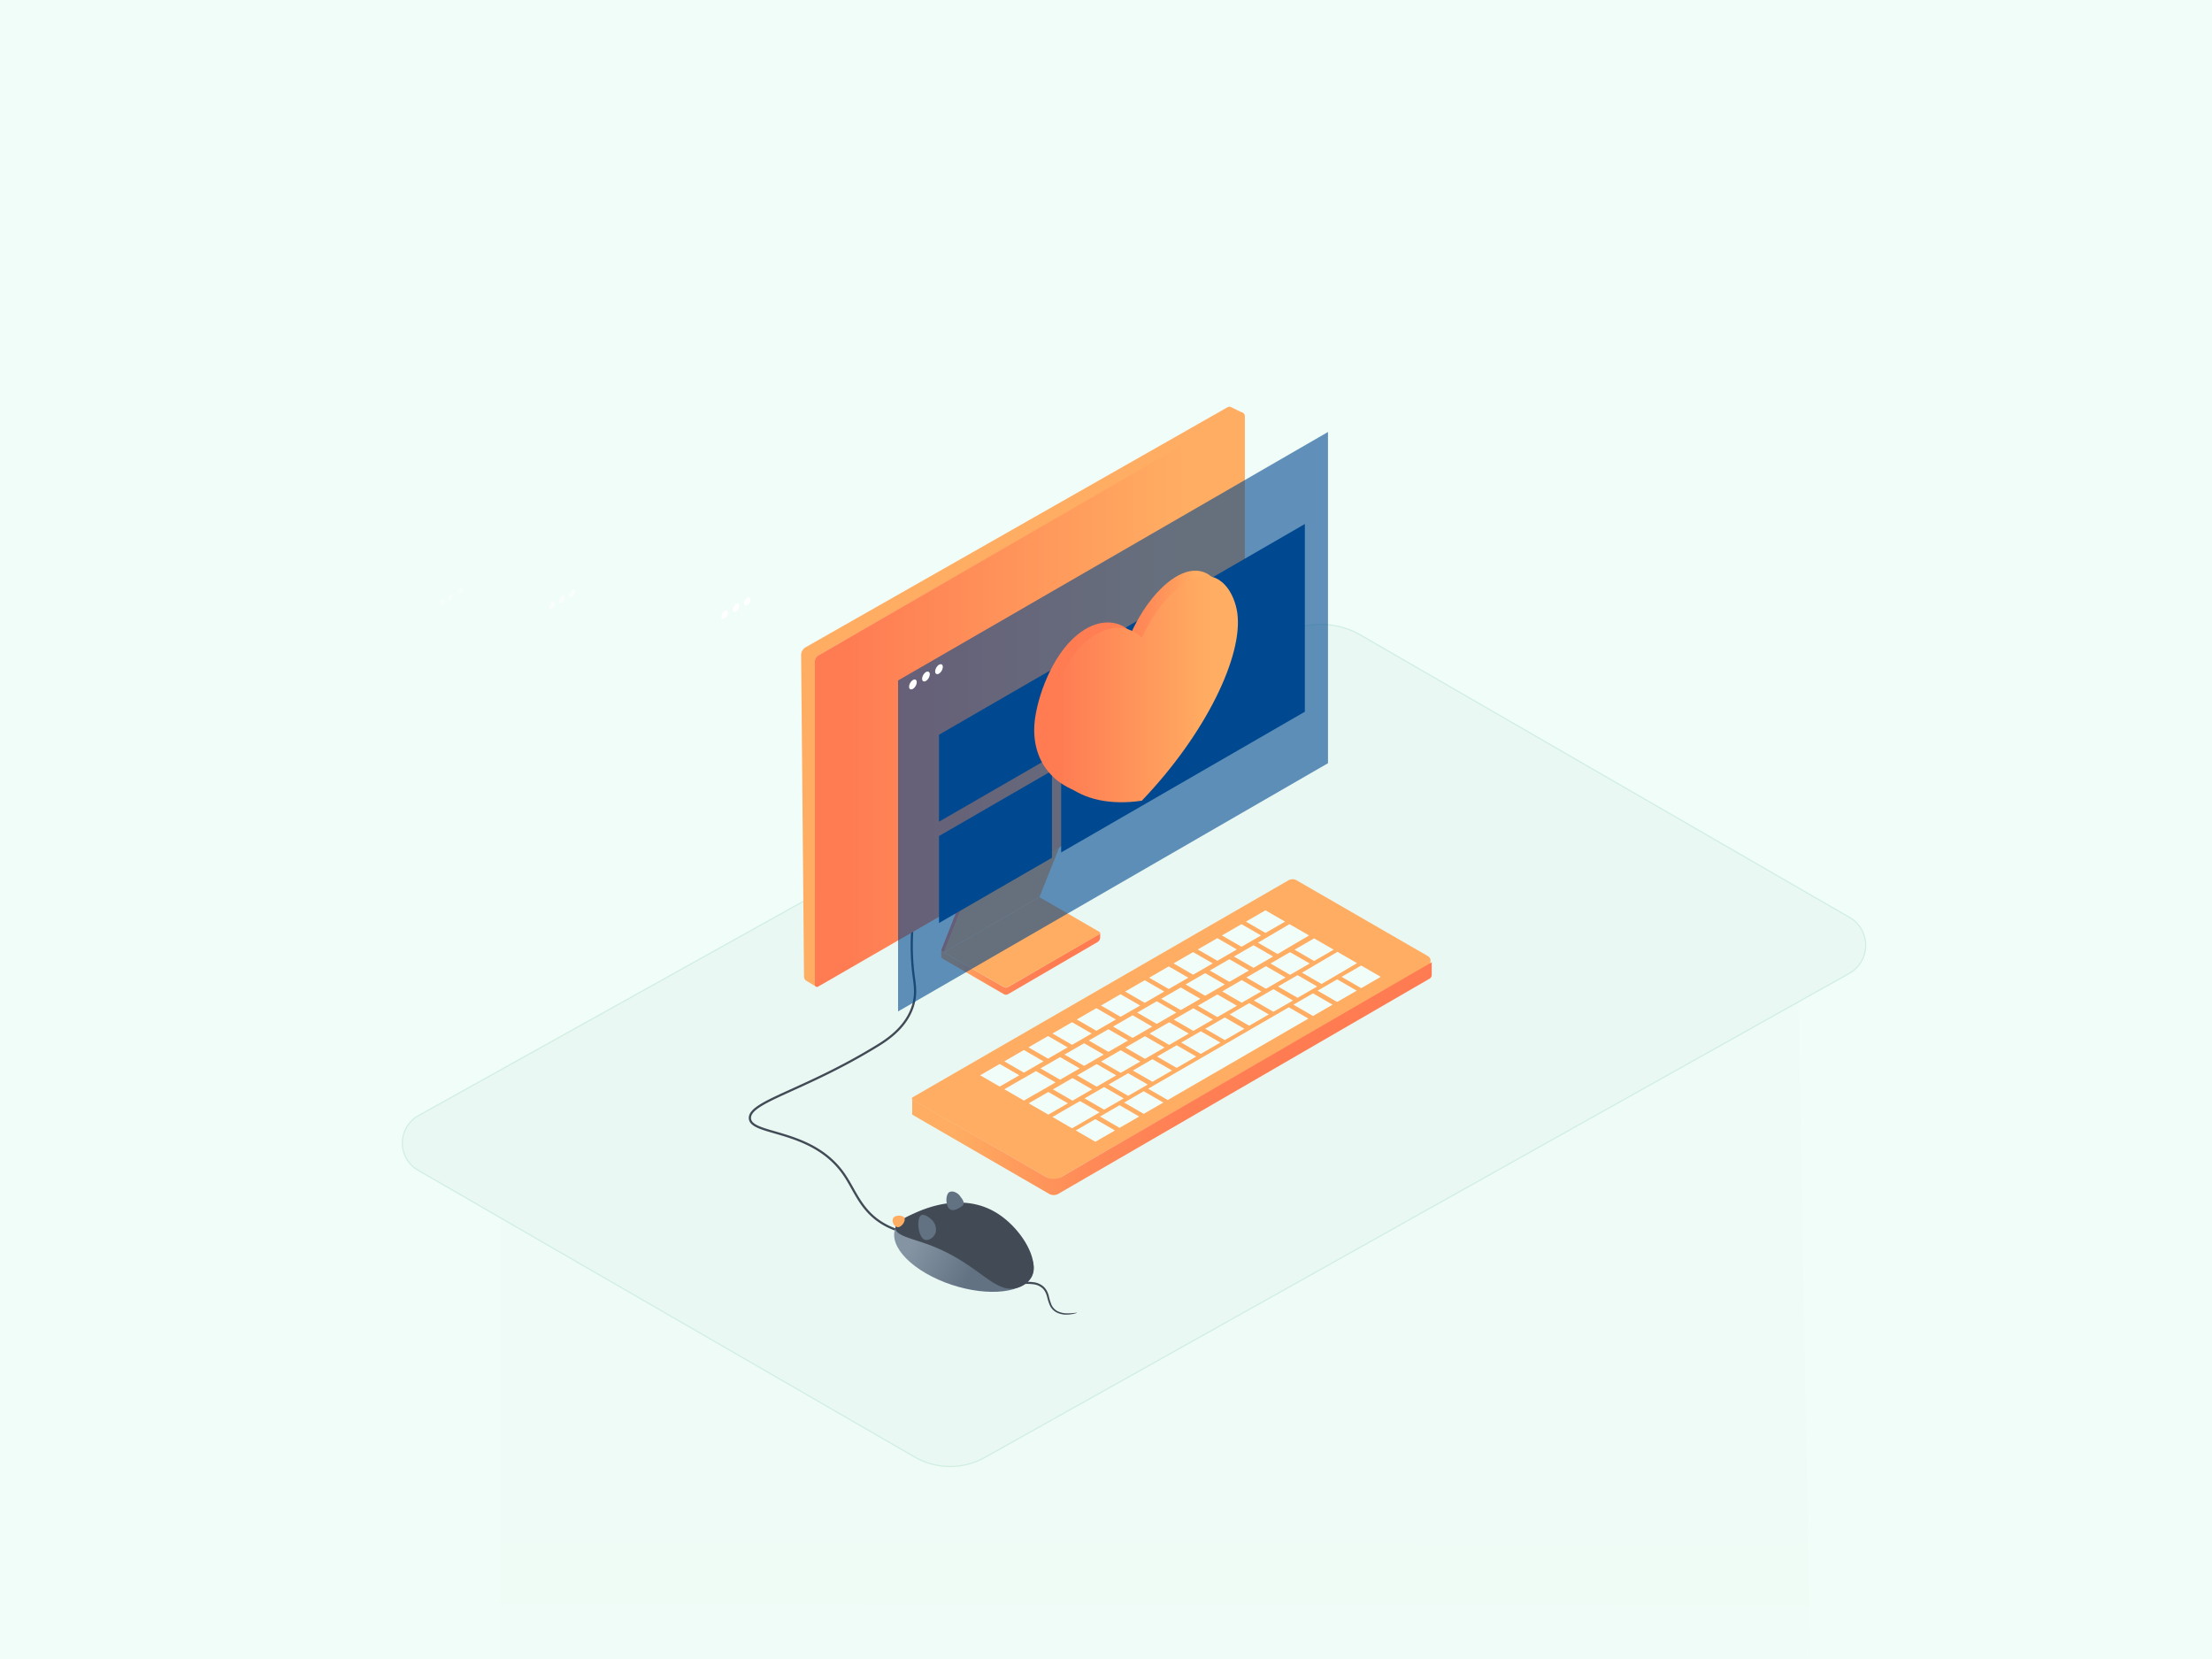 <svg viewBox="0 0 1000 750" xmlns="http://www.w3.org/2000/svg" xmlns:xlink="http://www.w3.org/1999/xlink"><rect x="0" y="0" width="1000" height="750" fill="#333333" stroke="none"/><clipPath id="a"><path d="m0 0h1000v750h-1000z"/></clipPath><linearGradient id="b" gradientTransform="matrix(-1 0 0 1 -11449.75 0)" gradientUnits="userSpaceOnUse" x1="-11971.96" x2="-11972.65" y1="993.39" y2="400.41"><stop offset=".2" stop-color="#e9f8f2"/><stop offset=".62" stop-color="#cfeee1"/></linearGradient><linearGradient id="c" gradientUnits="userSpaceOnUse" x1="450.32" x2="399.21" y1="573.87" y2="545.38"><stop offset=".15" stop-color="#627282"/><stop offset=".66" stop-color="#8594a3"/></linearGradient><linearGradient id="d" gradientUnits="userSpaceOnUse" x1="368.37" x2="562.73" y1="316.21" y2="316.21"><stop offset=".08" stop-color="#ff7c53"/><stop offset=".86" stop-color="#ffad62"/></linearGradient><linearGradient id="e" gradientUnits="userSpaceOnUse" x1="425.44" x2="497.37" y1="435.8" y2="435.8"><stop offset=".08" stop-color="#ffad62"/><stop offset=".2" stop-color="#ff9a5c"/><stop offset=".34" stop-color="#ff8957"/><stop offset=".51" stop-color="#ff7f54"/><stop offset=".71" stop-color="#ff7c53"/></linearGradient><linearGradient id="f" x1="412.39" x2="655.33" xlink:href="#e" y1="487.65" y2="487.65"/><linearGradient id="g" x1="544.96" x2="457.72" xlink:href="#e" y1="310.62" y2="305.32"/><linearGradient id="h" x1="472.25" x2="559.64" xlink:href="#d" y1="311.56" y2="311.56"/><g clip-path="url(#a)"><path d="m0 0h1000v750h-1000z" fill="#f1fdf8"/><path d="m226.11 508.65v344.63l228.07 162.32 364.92-220.39-6.35-355.18-349.3 200.1z" fill="url(#b)" opacity=".11"/><path d="m189.16 504.36 390.84-217.59a35.51 35.51 0 0 1 35 .28l221.16 127.7a14.56 14.56 0 0 1 .06 25.19l-390.46 218.64a32.18 32.18 0 0 1 -32.3.08l-224.46-129.61a14.19 14.19 0 0 1 .16-24.69z" fill="#e9f8f2" stroke="#cfeee1" stroke-miterlimit="10" stroke-width=".5"/><g fill="#fff" opacity=".9"><ellipse cx="327.61" cy="277.84" rx="2.14" ry="1.23" transform="matrix(.5 -.866 .866 .5 -76.81 422.64)"/><ellipse cx="332.73" cy="274.72" rx="2.14" ry="1.23" transform="matrix(.5 -.866 .866 .5 -71.55 425.51)"/><ellipse cx="337.85" cy="271.86" rx="2.14" ry="1.23" transform="matrix(.5 -.866 .866 .5 -66.51 428.51)"/></g><g fill="#fff" opacity=".6"><ellipse cx="249.52" cy="273.69" rx="1.91" ry="1.1" transform="matrix(.5 -.866 .866 .5 -112.26 352.93)"/><ellipse cx="254.09" cy="270.9" rx="1.91" ry="1.1" transform="matrix(.5 -.866 .866 .5 -107.56 355.5)"/><ellipse cx="258.67" cy="268.34" rx="1.91" ry="1.1" transform="matrix(.5 -.866 .866 .5 -103.06 358.18)"/></g><g fill="#fff" opacity=".3"><ellipse cx="199.98" cy="272.13" rx="1.51" ry=".87" transform="matrix(.5 -.866 .866 .5 -135.69 309.25)"/><ellipse cx="203.59" cy="269.93" rx="1.51" ry=".87" transform="matrix(.5 -.866 .866 .5 -131.97 311.28)"/><ellipse cx="207.21" cy="267.9" rx="1.51" ry=".87" transform="matrix(.5 -.87 .87 .5 -128.41 313.4)"/></g><path d="m414.77 404a108.43 108.43 0 0 0 -1.89 35.91c.61 4.86 1.49 8.91 0 14.24-2.91 10.29-12.08 16.11-16.87 19-32.81 20-57 24.82-57 32.27.07 8 28 4.52 42.47 25.39 5.24 7.54 7.8 16.94 18.53 22.87a34.31 34.31 0 0 0 12.29 4" fill="none" stroke="#424b55" stroke-miterlimit="10"/><path d="m458.94 580.17a21.77 21.77 0 0 1 8.92-.42 8.33 8.33 0 0 1 4.1 2.08 7.92 7.92 0 0 1 1.38 1.88 11.46 11.46 0 0 1 .8 2.13 23.42 23.42 0 0 0 1.27 4.13 6.06 6.06 0 0 0 2.88 2.88 9.82 9.82 0 0 0 4.13.88 28.89 28.89 0 0 0 4.34-.31v.16a16.07 16.07 0 0 1 -4.37.74 9.83 9.83 0 0 1 -4.42-.85 6.82 6.82 0 0 1 -3.27-3.16 24.08 24.08 0 0 1 -1.38-4.24 12.48 12.48 0 0 0 -.77-2 7.1 7.1 0 0 0 -1.24-1.63 7.31 7.31 0 0 0 -3.68-1.78 21.35 21.35 0 0 0 -8.51.45z" fill="#424b55"/><path d="m418.67 575.68c14.64 8.46 34.19 10.88 43.66 5.42s5.27-16.76-9.38-25.21-34.2-10.88-43.66-5.42-5.29 16.75 9.38 25.21z" fill="url(#c)"/><path d="m418.67 562.27c24.21 8.53 30.87 23.7 41.92 19.69a10.36 10.36 0 0 0 5.62-4.45c4.17-7.67-4.53-22.27-15.55-29.11-16.51-10.23-35-1.06-39.47 1.13-2.38 1.18-6.54 3.29-6.4 5.79.21 3.14 7.03 4.53 13.88 6.95z" fill="#424b55"/><path d="m429.81 546.87c-2.44-1.07-2.57-6.88-.56-8a3.28 3.28 0 0 1 2.45.06 5.15 5.15 0 0 1 2.46 2c.78 1 1.78 2.27 1.39 3.46-.23.67-.8 1-1.52 1.45s-2.74 1.68-4.22 1.03z" fill="#627282"/><path d="m418.15 560.48c-3.17-1-4-9.87-1.64-11.11 1.34-.72 3.7 1.13 4.62 2a6.25 6.25 0 0 1 2 4.21 4.67 4.67 0 0 1 -.74 2.86c-.92 1.48-2.88 2.45-4.24 2.04z" fill="#627282"/><path d="m403.69 550.83a3.13 3.13 0 0 0 2 3.94c1.85.28 3.89-2.87 3.18-4.19s-4.33-1.46-5.18.25z" fill="#ffad62"/><path d="m482.9 373-12.98 32.57-43.19 24.94 12.75-32.71z" fill="#ffad62"/><path d="m426.73 430.51-1.29-.75 12.49-31.69h1.55z" fill="#ff7c53"/><path d="m556.63 184.09 4.5 2.21-191.08 110a3.36 3.36 0 0 0 -1.68 2.91v146.5l-3.79-2.29a2.28 2.28 0 0 1 -1.1-1.94l-1.31-145.29a4.08 4.08 0 0 1 2.06-3.59l190.7-108.49a1.74 1.74 0 0 1 1.7-.02z" fill="#ffad62"/><path d="m369.91 446 189.87-109.64a5.91 5.91 0 0 0 3-5.12v-143.06a1.89 1.89 0 0 0 -2.83-1.63l-189.95 109.73a3.34 3.34 0 0 0 -1.66 2.88v145.94a1 1 0 0 0 1.57.9z" fill="url(#d)"/><path d="m453.81 446.23a1.91 1.91 0 0 0 1.88 0l41.68-24.23v1.78a2.46 2.46 0 0 1 -1.22 2.12l-40.37 23.52a2 2 0 0 1 -2 0l-27.6-16a1.38 1.38 0 0 1 -.69-1.2v-2.4z" fill="url(#e)"/><path d="m497.08 422.33-41.42 23.92a1.83 1.83 0 0 1 -1.81 0l-27.13-15.74 43.2-24.94 27.16 15.76a.58.58 0 0 1 0 1z" fill="#ffad62"/><path d="m582.43 398-169.84 98.06a.68.68 0 0 0 0 1.18l63.41 36.62a.69.69 0 0 0 .68 0l168.88-97.51a2.36 2.36 0 0 0 0-4.09l-59.34-34.26a3.78 3.78 0 0 0 -3.79 0z" fill="#ffad62"/><path d="m479.93 532 167.33-97v5.79a1.86 1.86 0 0 1 -.93 1.62l-167.85 97.28a4.22 4.22 0 0 1 -4.26 0l-61.83-35.79v-6.9l60.38 35a7.16 7.16 0 0 0 7.16 0z" fill="url(#f)"/><g fill="#f1fdf8"><path d="m484.66 462.12-8.85 5.11 8.85 5.11 8.85-5.11z"/><path d="m473.8 468.37-8.85 5.11 8.85 5.11 8.85-5.11z"/><path d="m462.88 474.69-8.85 5.12 8.85 5.11 8.85-5.11z"/><path d="m451.94 481-8.85 5.11 8.85 5.11 8.85-5.11z"/><path d="m528.36 436.89-8.85 5.11 8.85 5.11 8.85-5.11z"/><path d="m517.5 443.14-8.85 5.11 8.85 5.11 8.85-5.11z"/><path d="m506.58 449.47-8.85 5.11 8.85 5.11 8.86-5.11z"/><path d="m495.64 455.77-8.85 5.11 8.85 5.11 8.85-5.11z"/><path d="m572.1 411.54-8.85 5.11 8.85 5.11 8.85-5.11z"/><path d="m561.25 417.79-8.86 5.11 8.86 5.11 8.85-5.11z"/><path d="m550.33 424.12-8.85 5.11 8.85 5.11 8.85-5.11z"/><path d="m539.38 430.42-8.85 5.11 8.85 5.11 8.86-5.11z"/><path d="m490.1 471.64-8.85 5.11 8.85 5.11 8.85-5.11z"/><path d="m479.24 477.89-8.85 5.11 8.85 5.11 8.85-5.11z"/><path d="m454.05 492.43 8.85-5.11.03.01 5.4-3.11 8.85 5.11-8.85 5.11-.03-.02-5.4 3.12z"/><path d="m533.8 446.42-8.85 5.11 8.85 5.11 8.85-5.11z"/><path d="m522.95 452.66-8.85 5.11 8.85 5.11 8.85-5.11z"/><path d="m512.03 458.99-8.85 5.11 8.85 5.11 8.85-5.11z"/><path d="m501.08 465.29-8.85 5.11 8.85 5.11 8.86-5.11z"/><path d="m582.95 417.79-14.25 8.38 8.85 5.12 14.25-8.39z"/><path d="m566.69 427.31-8.85 5.11 8.85 5.11 8.85-5.11z"/><path d="m555.77 433.64-8.85 5.11 8.85 5.11 8.85-5.11z"/><path d="m544.83 439.94-8.85 5.11 8.85 5.11 8.85-5.11z"/><path d="m506.63 474.79-8.85 5.11 8.85 5.11 8.86-5.11z"/><path d="m495.78 481.04-8.85 5.11 8.85 5.11 8.85-5.11z"/><path d="m484.86 487.37-8.85 5.11 8.85 5.11 8.85-5.11z"/><path d="m473.92 493.67-8.86 5.11 8.86 5.11 8.85-5.11z"/><path d="m550.34 449.57-8.85 5.11 8.85 5.11 8.85-5.11z"/><path d="m539.48 455.82-8.85 5.11 8.85 5.11 8.85-5.11z"/><path d="m528.56 462.14-8.85 5.11 8.85 5.12 8.85-5.12z"/><path d="m517.62 468.44-8.85 5.12 8.85 5.11 8.85-5.11z"/><path d="m594.08 424.22-8.85 5.11 8.85 5.11 8.85-5.11z"/><path d="m583.22 430.46-8.85 5.11 8.85 5.12 8.85-5.12z"/><path d="m572.3 436.79-8.85 5.11 8.85 5.11 8.86-5.11z"/><path d="m561.36 443.09-8.85 5.11 8.85 5.11 8.85-5.11z"/><path d="m510.01 485.19-8.85 5.11 8.85 5.11 8.85-5.11z"/><path d="m499.15 491.44-8.85 5.11 8.85 5.11 8.85-5.11z"/><path d="m479.4 502.89-.02-.01 8.86-5.11 8.85 5.11-3.61 2.08.02.01-8.86 5.11-8.84-5.11z"/><path d="m553.71 459.97-8.85 5.11 8.85 5.11 8.85-5.11z"/><path d="m542.85 466.21-8.85 5.11 8.85 5.12 8.86-5.12z"/><path d="m531.94 472.54-8.85 5.11 8.85 5.11 8.85-5.11z"/><path d="m520.99 478.84-8.85 5.11 8.85 5.11 8.85-5.11z"/><path d="m604.63 430.31-16.02 9.42 8.85 5.1 16.03-9.41z"/><path d="m586.6 440.86-8.85 5.11 8.85 5.11 8.85-5.11z"/><path d="m575.68 447.19-8.85 5.11 8.85 5.11 8.85-5.11z"/><path d="m564.74 453.49-8.85 5.11 8.85 5.11 8.85-5.11z"/><path d="m517.05 493.32-8.85 5.12 8.85 5.11 8.85-5.11z"/><path d="m506.13 499.65-8.84 5.11 8.84 5.11 8.86-5.11z"/><path d="m495.19 505.95-8.85 5.11 8.85 5.11 8.85-5.11z"/><path d="m615.36 436.5-8.86 5.11 8.86 5.11 8.85-5.11z"/><path d="m604.5 442.75-8.85 5.11 8.85 5.11 8.85-5.11z"/><path d="m593.58 449.07-8.85 5.12 8.85 5.11 8.85-5.11z"/><path d="m582.64 455.38-63.58 36.81 8.85 5.11 63.58-36.81z"/></g><path d="m406 457.25 194.36-112.22v-149.74l-194.36 112.33z" fill="#004990" opacity=".6"/><ellipse cx="412.72" cy="309.41" fill="#fff" rx="2.46" ry="1.42" transform="matrix(.5 -.866 .866 .5 -61.6 512.13)"/><ellipse cx="418.61" cy="305.82" fill="#fff" rx="2.46" ry="1.42" transform="matrix(.5 -.866 .866 .5 -55.54 515.44)"/><ellipse cx="424.51" cy="302.52" fill="#fff" rx="2.46" ry="1.42" transform="matrix(.5 -.866 .866 .5 -49.74 518.89)"/><path d="m479.73 385.37 110.17-63.61v-84.87l-110.17 63.67z" fill="#004990"/><path d="m424.51 417.27 51.07-29.49v-39.35l-51.07 29.52z" fill="#004990"/><path d="m424.51 371.47 51.07-29.49v-39.35l-51.07 29.52z" fill="#004990"/><path d="m467.78 325.91c1.22-10.62 7.47-29.26 19.22-38.91 8.7-7.12 18.08-7.4 24.47-1.13 6.35-13.73 15.78-24.29 24.47-27.13 11.43-3.73 17.49 7.24 18.71 16 2.66 19.19-14.16 54.49-43.18 84.8-29.14 4.27-46.14-11.36-43.69-33.63z" fill="url(#g)"/><path d="m472.48 328.32c1.17-10.62 7.47-29.26 19.24-38.88 8.7-7.12 18.08-7.4 24.47-1.13 6.35-13.73 15.78-24.29 24.47-27.13 11.43-3.73 17.49 7.24 18.71 16 2.66 19.19-14.16 54.49-43.18 84.8-29.19 4.24-46.19-11.39-43.71-33.66z" fill="url(#h)"/></g></svg>